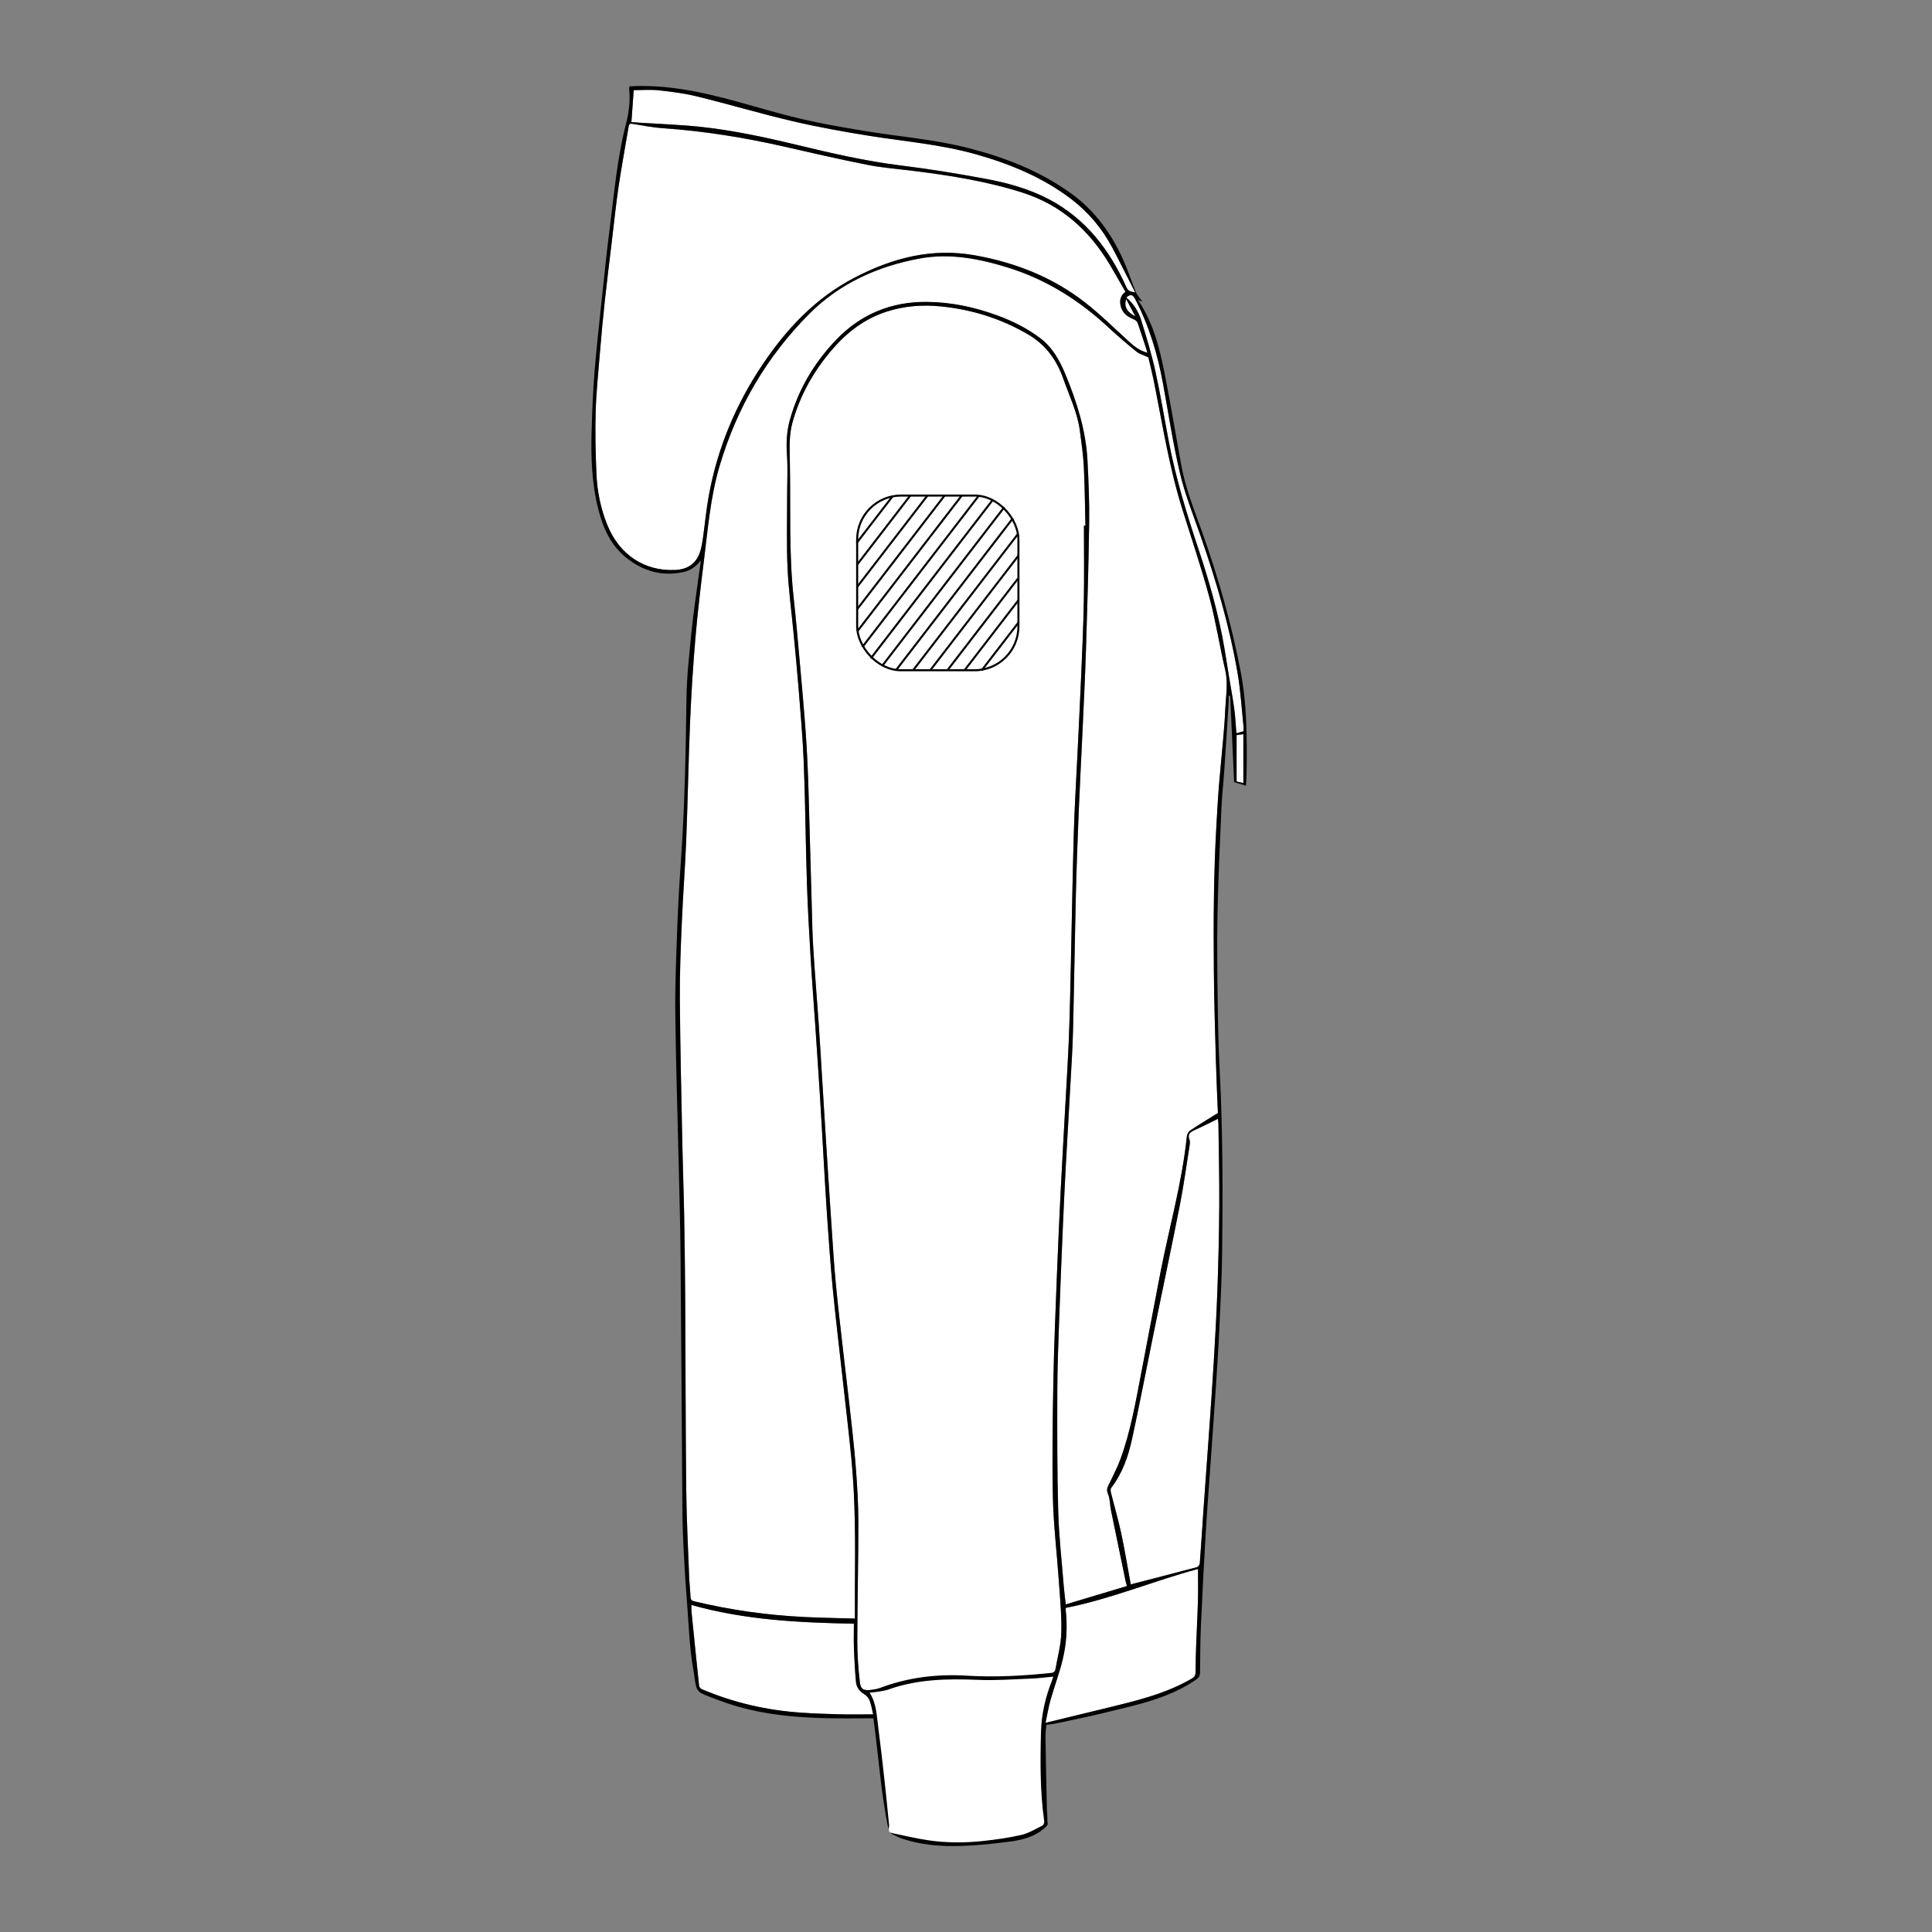 <?xml version="1.0" encoding="UTF-8"?>
<svg xmlns="http://www.w3.org/2000/svg" version="1.1" viewBox="0 0 708.66 708.66">
  <rect x="0" y="0" width="708.66" height="708.66" fill="#808080" stroke="none"/>
  <defs>
    <style>
      .cls-1 {
        fill: #fff;
      }

      .cls-2 {
        fill: none;
        stroke: #000;
        stroke-miterlimit: 10;
        stroke-width: .75px;
      }
    </style>
  </defs>
  <!-- Generator: Adobe Illustrator 28.7.1, SVG Export Plug-In . SVG Version: 1.2.0 Build 142)  -->
  <g>
    <g id="fond">
      <g>
        <path class="cls-1" d="M316.62,618.42l2.19,3.28s2.6,6.02,2.32,9.15,1.78,12.84,1.78,12.84l2.67,23.62.58,4.55,2.88,1.43s15.68,4.17,26.59,3.04l10.9-1.13s11.65-1.46,14.69-4.12l3.04-2.67-1.85-24.73,1.4-19.55,4.25-13.3c-26.62.2-51.33,1.98-71.45,7.57Z"/>
        <path class="cls-1" d="M397.6,192.82c0,9.24.13,18.48-.04,27.72-.17,9.23-.6,18.46-.99,27.68-.4,9.5-.9,19.01-1.35,28.51-.45,9.56-1.05,19.12-1.33,28.68-.46,15.69-.7,31.39-1.06,47.09-.21,9.12-.37,18.25-.72,27.37-.33,8.48-.87,16.96-1.33,25.44-.56,10.34-1.17,20.69-1.69,31.03-.5,10.01-.96,20.03-1.35,30.04-.51,13.19-1.09,26.38-1.34,39.58-.28,14.45-.51,28.92-.19,43.36.22,10.11,1.46,20.19,2.16,30.29.44,6.38,1.09,12.77.93,19.14-.12,4.63-1.4,9.24-2.24,13.84-.07.41-.75.96-1.2,1-10.37,1.1-20.76,1.68-31.19,1.04-10.91-.67-21.55.6-31.83,4.48-1.04.39-2.18.55-3.3.71-2.66.38-3.82-.1-4.13-2.72-.59-4.98-.96-10.02-.95-15.03.02-14.56.4-29.13.39-43.69,0-6.84-.43-13.7-.96-20.53-.57-7.38-1.45-14.74-2.26-22.09-.77-7.02-1.66-14.02-2.45-21.04-.91-8.08-1.87-16.16-2.63-24.26-.63-6.64-1.03-13.31-1.48-19.96-.68-10.1-1.33-20.21-1.98-30.32-.57-8.98-1.12-17.96-1.67-26.94-.36-5.82-.68-11.64-1.09-17.45-.5-7.22-1.1-14.44-1.6-21.66-.31-4.46-.61-8.92-.74-13.39-.51-17.1-.91-34.21-1.44-51.32-.21-6.9-.52-13.81-1.01-20.7-.64-9.02-1.47-18.03-2.28-27.03-.66-7.37-1.3-14.75-2.11-22.1-1.86-16.83-1.09-33.73-1.43-50.6-.1-4.77-.31-9.48.99-14.13,2.81-10.03,7.83-18.88,14.59-26.73,5.44-6.32,11.93-11.27,19.98-13.85,6.44-2.06,13.02-2.58,19.76-1.91,11.47,1.14,22.19,4.48,32.14,10.33,6.43,3.77,10.46,9.36,12.87,16.27,2.19,6.27,5.16,12.29,6.05,18.96.59,4.42,1.23,8.85,1.46,13.3.36,7.19.4,14.39.58,21.58-.18,0-.36,0-.53,0Z"/>
        <path class="cls-1" d="M313.58,593.74c-6.54-.2-12.54-.28-18.53-.58-13.64-.68-27.12-2.56-40.4-5.76-.9-.22-1.3-.59-1.34-1.57-.11-2.54-.42-5.08-.51-7.62-.4-10.7-.96-21.4-1.07-32.1-.25-23.13-.23-46.26-.37-69.4-.06-10.32-.19-20.64-.38-30.95-.16-8.5-.49-16.99-.66-25.49-.36-17.96-.8-35.92-.93-53.89-.07-9.29.33-18.58.72-27.87.43-10.18,1.23-20.34,1.63-30.52.58-14.55.82-29.1,1.43-43.65.43-10.12,1.08-20.23,1.94-30.32.8-9.4,1.91-18.78,3.09-28.14,1.47-11.7,2.38-23.49,5.76-34.88,6.32-21.36,17.18-40.05,32.9-55.83,11.19-11.24,25.09-17.45,40.44-20.3,11.07-2.06,21.95.04,32.58,3.36,13.98,4.36,26.02,11.97,36.71,21.89,3.32,3.08,6.77,6.02,10.28,8.88,1.08.88,2.56,1.26,4.39,2.12.66,2.87,1.54,6.36,2.24,9.88,3.04,15.36,5.51,30.85,10.21,45.84,3.37,10.76,7,21.45,9.93,32.33,2.36,8.75,3.72,17.76,5.79,26.59,1.13,4.83.24,9.56.04,14.33-.16,3.73-.47,7.45-.79,11.17-.49,5.74-1.1,11.48-1.57,17.23-.35,4.29-.56,8.58-.82,12.88-1.11,18.4-1.18,36.82-1.01,55.24.1,10.82.44,21.64.74,32.46.19,6.62.51,13.23.74,19.22-3.67,2.29-6.94,4.25-10.11,6.37-.63.42-1.2,1.38-1.28,2.15-1.73,16.98-6.45,33.37-9.7,50.05-2.36,12.09-4.59,24.2-6.93,36.29-2.11,10.87-3.93,21.82-7.79,32.26-1.07,2.91-2.55,5.66-3.86,8.48-.59,1.28-1.45,2.3-.67,4.05.79,1.8.7,3.98,1.1,5.97,1.78,8.75,3.6,17.5,5.42,26.25.09.43.24.86.47,1.64-7.41,2.22-14.79,4.44-22.45,6.74-.27-2.43-.56-4.42-.72-6.41-.73-9.25-1.81-18.49-2.06-27.75-.41-14.84-.37-29.69-.33-44.53.02-8.61.38-17.22.68-25.83.4-11.38.88-22.76,1.36-34.13.3-7.07.64-14.14,1.02-21.21.54-10.12,1.15-20.23,1.71-30.35.37-6.73.82-13.45.99-20.18.42-16.77.66-33.55,1.06-50.32.24-9.91.61-19.82,1.02-29.73.39-9.51.91-19.01,1.34-28.51.48-10.58,1.01-21.16,1.35-31.74.49-15.46.94-30.93,1.16-46.4.1-7.47-.24-14.96-.62-22.42-.56-11.01-3.83-21.35-8.01-31.48-2.18-5.28-4.79-10.09-9.46-13.58-4.8-3.58-10.09-6.21-15.69-8.26-8.28-3.03-16.81-4.84-25.65-4.93-13.19-.14-24.44,4.51-33.54,14.08-7.96,8.37-13.72,18.07-16.83,29.26-1.16,4.18-1.35,8.4-1.05,12.76.36,5.19.05,10.42.06,15.63.01,8.67-.24,17.35.16,26,.37,8,1.47,15.97,2.22,23.96.62,6.52,1.27,13.05,1.78,19.58.73,9.3,1.59,18.6,1.95,27.92.57,14.67.68,29.35,1.15,44.02.29,9.05.82,18.1,1.35,27.14.48,8.19,1.12,16.37,1.68,24.55.58,8.52,1.16,17.05,1.7,25.57.49,7.8.91,15.59,1.37,23.39.44,7.51.84,15.03,1.37,22.54.61,8.68,1.22,17.37,2.06,26.04,1,10.29,2.24,20.55,3.38,30.82,1.13,10.27,2.37,20.54,3.38,30.82,1.54,15.64,1.43,31.34,1.32,47.04-.03,3.84,0,7.68,0,11.89Z"/>
        <path class="cls-1" d="M412.83,107.04c-1.78,1.25-2.25,3.08-1.81,5.08.56,2.54,2.34,4.02,4.69,4.96.62.24,1.36.78,1.56,1.35,1.25,3.55,2.37,7.14,3.61,10.97-2.88-.72-4.8-2.31-6.69-4.01-5.42-4.9-10.62-10.09-16.38-14.56-11.83-9.18-25.41-14.51-40.12-17.14-15.87-2.85-30.35.9-44.39,8.25-14.16,7.41-24.6,18.5-33.38,31.46-10.01,14.79-16.78,30.94-19.96,48.53-.94,5.16-1.41,10.4-2.15,15.6-.21,1.5-.48,3.01-.9,4.47-1.31,4.55-4.48,6.85-9.19,7.08-11.51.56-20.56-5.77-24.89-16.31-2.53-6.17-3.82-12.65-4.09-19.28-.3-7.41-.49-14.84-.27-22.25.22-7.28.96-14.55,1.56-21.82.52-6.25,1.1-12.49,1.77-18.73.8-7.41,1.72-14.8,2.61-22.2.81-6.73,1.5-13.47,2.49-20.17,1.08-7.31,2.46-14.57,3.67-21.86.15-.91.43-1.2,1.45-1.02,3.72.63,7.46,1.35,11.21,1.61,14.93,1.03,29.65,3.39,44.23,6.7,10.25,2.33,20.48,4.71,30.79,6.74,5.7,1.12,11.53,1.54,17.31,2.27,13.41,1.7,26.74,3.81,39.64,7.96,14.1,4.54,24.36,13.79,31.85,26.35,1.94,3.25,3.78,6.56,5.76,9.99Z"/>
        <path class="cls-1" d="M446.74,410.38c.08.77.19,1.37.19,1.97.12,9.92.37,19.84.31,29.76-.06,10.31-.32,20.63-.68,30.94-.31,8.88-.82,17.76-1.35,26.63-.5,8.41-1.1,16.82-1.69,25.23-.66,9.42-1.37,18.84-2.03,28.26-.48,6.77-.89,13.55-1.4,20.31-.04.49-.58,1.24-1.02,1.36-7.95,2.12-15.92,4.16-23.89,6.22-.21.05-.42.13-.41.12-1.16-6.29-2.18-12.57-3.51-18.79-1.07-5.02-2.53-9.96-3.77-14.94-.13-.53-.18-1.31.1-1.68,4.12-5.33,6.26-11.56,7.66-17.97,2.81-12.86,5.26-25.79,7.89-38.69,3.21-15.71,6.55-31.4,9.65-47.14,1.43-7.25,2.41-14.59,3.57-21.89.1-.66.18-1.43-.05-2.02-.8-1.99.22-2.8,1.87-3.53,2.82-1.26,5.58-2.68,8.57-4.14Z"/>
        <path class="cls-1" d="M439.44,575.49c0,3.68.08,7.51-.02,11.34-.14,5.43-.44,10.86-.64,16.29-.13,3.45-.23,6.91-.25,10.37,0,1.18-.47,1.72-1.49,2.31-10.13,5.86-21.4,8.32-32.57,11.07-6.83,1.68-13.68,3.32-20.96,5.08.63-2.94,1.07-5.71,1.83-8.39,1.4-4.94,3.23-9.76,4.44-14.74,1.44-5.91,1.8-11.96,1.15-18.04-.04-.33,0-.68,0-.99,16.74-3.31,32.45-9.98,48.52-14.28Z"/>
        <path class="cls-1" d="M253.61,588.69c19.5,5.51,39.46,6.51,59.6,6.87,0,3.11-.09,6.1.02,9.08.16,4.11.37,8.23.75,12.33.19,2,1.39,3.47,3.18,4.55.8.48,1.52,1.4,1.85,2.28.58,1.55.84,3.22,1.27,5.02-4.33,0-8.34.08-12.35-.02-4.64-.11-9.28-.28-13.91-.59-12.71-.85-24.99-3.65-36.72-8.68-.4-.17-.82-.75-.87-1.18-.98-9.16-1.9-18.32-2.82-27.48-.07-.69,0-1.39,0-2.19Z"/>
        <path class="cls-1" d="M231.59,44.79c.29-3.99.57-7.83.85-11.73,2.85,0,6.04-.27,9.16.06,4.76.52,9.55,1.13,14.19,2.27,11.66,2.87,23.19,6.3,34.89,9.04,9.22,2.16,18.57,3.84,27.92,5.34,13.21,2.11,26.59,3.19,39.52,6.86,12.48,3.54,24.34,8.43,34.76,16.35,6.37,4.85,11.39,10.85,15.13,17.9,2.83,5.33,5.5,10.74,8.39,16.42-1.45-.43-2.5-.28-3.21-1.87-6.13-13.73-14.9-25.22-28.51-32.37-7.37-3.87-15.35-6.04-23.46-7.53-10.2-1.88-20.46-3.57-30.76-4.83-13.1-1.61-25.89-4.6-38.68-7.68-11.59-2.79-23.26-5.27-35.13-6.53-7.19-.76-14.44-.99-21.67-1.46-1.24-.08-2.47-.18-3.4-.25Z"/>
        <path class="cls-1" d="M413.12,109.13c1.41-1.29,2.38-1.11,3.15.35,5.16,9.83,8.33,20.32,10.32,31.21,2,10.98,3.67,22.04,6.23,32.88,1.8,7.65,4.76,15.03,7.36,22.48,5.84,16.69,10.83,33.61,13.8,51.05,1.09,6.39,1.46,12.9,2.14,19.35.06.56,0,1.13,0,1.78-.86.24-1.67.46-2.62.72-.24-2.97-.36-5.89-.75-8.78-.55-4.07-1.32-8.12-1.98-12.17-.56-3.45-1.07-6.91-1.67-10.35-2.11-12.25-5.49-24.18-9.41-35.96-4.33-13-8.37-26.08-10.94-39.56-1.66-8.69-3.08-17.43-4.98-26.07-1.37-6.21-3.25-12.31-5.11-18.4-1.01-3.3-2.8-6.27-5.54-8.53Z"/>
        <path class="cls-1" d="M456.07,287.2c-.98-.21-1.74-.37-2.49-.53v-17.04c.76-.1,1.57-.22,2.49-.34v17.91Z"/>
        <path class="cls-1" d="M416.45,116.07c-2.5-1.37-4.41-3.07-3.37-6.37,1.12,2.12,2.25,4.25,3.37,6.37Z"/>
      </g>
    </g>
    <g id="tracés">
      <path d="M326.93,672.32c4.46.9,8.89,2,13.39,2.67,6.74,1.01,13.55,1.01,20.32.28,4.7-.51,9.42-1.16,14.02-2.23,2.69-.63,5.17-2.16,7.69-3.41.4-.2.75-1.05.68-1.54-1.55-10.92-1.48-21.89-1.19-32.88.17-6.46,1.6-12.53,3.91-18.47.2-.52.35-1.07.58-1.75-2.81.26-5.48.62-8.17.72-6.45.25-12.91.74-19.35.47-11.16-.47-22.17-.29-32.85,3.5-1.11.39-2.29.59-3.46.78-1.16.2-2.34.28-3.52.41,2.43,3.73,2.57,8.11,3.12,12.36.83,6.5,1.59,13.01,2.31,19.52.61,5.51,1.14,11.02,1.69,16.53.05.55,0,1.1-.21,1.67-2.82-13.39-3.64-27.06-5.53-40.68-5.67,0-11.28.1-16.87-.02-13.46-.29-26.78-1.68-39.48-6.46-9.93-3.74-8.13-2.35-9.78-11.83-1.34-7.71-1.56-15.62-2.18-23.45-.51-6.48-.93-12.96-1.27-19.45-.26-4.98-.44-9.97-.47-14.95-.24-31.18-.4-62.37-.68-93.55-.1-11.5-.45-23.01-.71-34.51-.41-18.02-1.01-36.03-1.22-54.05-.12-10.03.3-20.06.66-30.09.3-8.43.76-16.85,1.35-25.27,1.42-20.02,1.82-40.06,2.08-60.12.11-8.41,1.06-16.82,1.9-25.2.72-7.13,1.82-14.23,2.77-21.33.19-1.45.49-2.88.61-4.44-1.61,2.05-3.53,3.61-6.06,4.2-7.95,1.85-15.02-.17-21.27-5.15-5.8-4.62-8.6-11.08-10.35-18.06-2.29-9.13-2.65-18.46-2.4-27.8.2-7.52.49-15.05,1.1-22.55.79-9.74,1.92-19.45,2.94-29.16.78-7.36,1.52-14.72,2.46-22.05,1.71-13.32,2.82-26.74,6.18-39.79,1.09-4.25,1.54-8.4,1.1-12.71-.02-.21.08-.43.15-.81,6.9-.4,13.7.16,20.5,1.27,13.24,2.16,25.92,6.54,38.87,9.81,8.9,2.25,17.98,3.84,27.05,5.32,12.53,2.06,25.23,3.03,37.58,6.17,13.41,3.4,26.15,8.32,37.53,16.4,9.05,6.42,15.29,15.04,19.72,25.05,1.66,3.76,2.91,7.7,4.49,11.5.47,1.14,1.41,2.08,2.37,3.45-.74-.27-1.1-.4-1.6-.58,5.58,8.26,7.9,17.57,9.76,26.98,2.24,11.28,4.09,22.64,6.18,33.96,1.55,8.36,4.75,16.22,7.59,24.19,5.95,16.71,10.77,33.74,14.12,51.17,2.35,12.26,2.33,24.65,2.18,37.05-.02,1.61-.17,3.21-.25,4.79-1.63-.49-2.95-.9-4.33-1.32-.47-10.34-.96-21.01-1.45-31.67-.18,0-.36,0-.54.01,0,.7.04,1.41,0,2.11-.52,8.3-1.03,16.59-1.59,24.89-.32,4.74-.87,9.47-1.08,14.21-.57,13.13-1.19,26.26-1.45,39.39-.22,11.11-.04,22.22.11,33.33.1,7.87.31,15.75.71,23.62,1.14,22.21,1.16,44.42.89,66.64-.11,9.23-.59,18.46-1.02,27.68-.35,7.52-.83,15.03-1.33,22.54-.64,9.71-1.36,19.41-2.04,29.12-.57,8.13-1.2,16.25-1.68,24.38-.65,11.13-1.23,22.27-1.72,33.41-.25,5.66-.25,11.33-.31,17-.01,1.29-.6,1.97-1.63,2.68-10.07,6.85-21.76,9.18-33.27,12-5.86,1.44-11.78,2.62-17.68,3.89-1.21.26-2.45.37-3.79.57-.12,1.47-.36,2.98-.33,4.48.13,8.67.31,17.33.51,26,.05,1.97.27,3.94.3,5.91,0,.38-.47.83-.81,1.15-3.64,3.42-8.25,4.66-12.97,5.27-5.88.77-11.8,1.41-17.72,1.61-7.64.25-15.26-.33-22.57-2.93-1.19-.42-2.29-1.1-3.43-1.66.05-.06.1-.12.15-.17ZM397.6,192.82c.18,0,.36,0,.53,0-.18-7.19-.22-14.4-.58-21.58-.23-4.45-.87-8.88-1.46-13.3-.89-6.67-3.86-12.7-6.05-18.96-2.41-6.91-6.44-12.49-12.87-16.27-9.96-5.85-20.67-9.19-32.14-10.33-6.74-.67-13.32-.16-19.76,1.91-8.05,2.58-14.53,7.53-19.98,13.85-6.76,7.85-11.78,16.7-14.59,26.73-1.3,4.65-1.09,9.35-.99,14.13.35,16.87-.43,33.77,1.43,50.6.81,7.36,1.46,14.73,2.11,22.1.8,9.01,1.64,18.01,2.28,27.03.49,6.89.8,13.79,1.01,20.7.53,17.1.93,34.21,1.44,51.32.13,4.47.43,8.93.74,13.39.5,7.22,1.1,14.44,1.6,21.66.4,5.81.73,11.63,1.09,17.45.56,8.98,1.1,17.96,1.67,26.94.64,10.11,1.29,20.21,1.98,30.32.45,6.66.85,13.32,1.48,19.96.76,8.1,1.72,16.18,2.63,24.26.79,7.02,1.68,14.02,2.45,21.04.81,7.36,1.69,14.72,2.26,22.09.53,6.83.95,13.68.96,20.53.01,14.56-.36,29.13-.39,43.69,0,5.01.37,10.05.95,15.03.31,2.61,1.47,3.1,4.13,2.72,1.11-.16,2.25-.32,3.3-.71,10.28-3.88,20.92-5.14,31.83-4.48,10.43.64,20.82.05,31.19-1.04.44-.05,1.12-.6,1.2-1,.85-4.6,2.12-9.21,2.24-13.84.16-6.37-.49-12.77-.93-19.14-.69-10.1-1.93-20.19-2.16-30.29-.32-14.45-.08-28.91.19-43.36.25-13.2.83-26.39,1.34-39.58.39-10.02.85-20.03,1.35-30.04.52-10.35,1.13-20.69,1.69-31.03.46-8.48,1-16.96,1.33-25.44.35-9.12.51-18.24.72-27.37.36-15.7.6-31.39,1.06-47.09.28-9.56.87-19.12,1.33-28.68.45-9.5.95-19,1.35-28.51.39-9.23.82-18.45.99-27.68.17-9.24.04-18.48.04-27.72ZM313.58,593.74c0-4.2-.02-8.05,0-11.89.12-15.7.22-31.39-1.32-47.04-1.01-10.29-2.24-20.55-3.38-30.82-1.13-10.27-2.38-20.53-3.38-30.82-.84-8.66-1.45-17.35-2.06-26.04-.53-7.51-.93-15.02-1.37-22.54-.46-7.8-.88-15.6-1.37-23.39-.53-8.53-1.12-17.05-1.7-25.57-.56-8.18-1.2-16.36-1.68-24.55-.53-9.04-1.06-18.09-1.35-27.14-.47-14.67-.58-29.35-1.15-44.02-.36-9.32-1.22-18.62-1.95-27.92-.51-6.53-1.16-13.06-1.78-19.58-.75-7.99-1.85-15.96-2.22-23.96-.4-8.65-.14-17.33-.16-26,0-5.21.29-10.45-.06-15.63-.3-4.36-.11-8.58,1.05-12.76,3.1-11.19,8.86-20.88,16.83-29.26,9.1-9.57,20.35-14.22,33.54-14.08,8.83.09,17.36,1.9,25.65,4.93,5.6,2.05,10.89,4.68,15.69,8.26,4.67,3.49,7.28,8.3,9.46,13.58,4.18,10.14,7.45,20.47,8.01,31.48.38,7.47.72,14.95.62,22.42-.21,15.47-.67,30.93-1.16,46.4-.33,10.58-.87,21.16-1.35,31.74-.43,9.5-.96,19-1.34,28.51-.4,9.91-.78,19.82-1.02,29.73-.41,16.77-.64,33.55-1.06,50.32-.17,6.73-.62,13.46-.99,20.18-.55,10.12-1.16,20.23-1.71,30.35-.38,7.07-.71,14.14-1.02,21.21-.48,11.38-.96,22.75-1.36,34.13-.3,8.61-.65,17.22-.68,25.83-.04,14.84-.08,29.69.33,44.53.26,9.26,1.33,18.5,2.06,27.75.16,2,.44,3.99.72,6.41,7.66-2.3,15.04-4.51,22.45-6.74-.23-.79-.38-1.21-.47-1.64-1.81-8.75-3.64-17.49-5.42-26.25-.41-1.99-.31-4.17-1.1-5.97-.77-1.75.08-2.76.67-4.05,1.31-2.82,2.79-5.58,3.86-8.48,3.85-10.44,5.68-21.39,7.79-32.26,2.34-12.09,4.58-24.2,6.93-36.29,3.25-16.68,7.97-33.07,9.7-50.05.08-.76.64-1.72,1.28-2.15,3.17-2.11,6.45-4.08,10.11-6.37-.24-5.99-.56-12.6-.74-19.22-.3-10.82-.65-21.64-.74-32.46-.17-18.42-.1-36.84,1.01-55.24.26-4.29.47-8.59.82-12.88.47-5.75,1.07-11.48,1.57-17.23.32-3.72.63-7.44.79-11.17.21-4.77,1.09-9.5-.04-14.33-2.07-8.83-3.43-17.84-5.79-26.59-2.94-10.88-6.56-21.57-9.93-32.33-4.7-14.99-7.18-30.48-10.21-45.84-.7-3.52-1.58-7-2.24-9.88-1.83-.86-3.31-1.24-4.39-2.12-3.51-2.86-6.96-5.8-10.28-8.88-10.69-9.92-22.73-17.53-36.71-21.89-10.63-3.32-21.51-5.42-32.58-3.36-15.35,2.85-29.25,9.06-40.44,20.3-15.72,15.79-26.58,34.47-32.9,55.83-3.37,11.39-4.29,23.19-5.76,34.88-1.17,9.36-2.28,18.74-3.09,28.14-.86,10.09-1.51,20.21-1.94,30.32-.62,14.54-.86,29.1-1.43,43.65-.4,10.18-1.2,20.34-1.63,30.52-.39,9.28-.79,18.58-.72,27.87.14,17.96.57,35.93.93,53.89.17,8.5.51,16.99.66,25.49.19,10.32.31,20.63.38,30.95.14,23.13.13,46.27.37,69.4.11,10.7.67,21.4,1.07,32.1.09,2.54.4,5.08.51,7.62.04.98.44,1.35,1.34,1.57,13.29,3.21,26.76,5.09,40.4,5.76,5.99.3,11.99.38,18.53.58ZM412.83,107.04c-1.97-3.43-3.82-6.74-5.76-9.99-7.49-12.56-17.75-21.81-31.85-26.35-12.91-4.15-26.24-6.27-39.64-7.96-5.77-.73-11.61-1.15-17.31-2.27-10.31-2.02-20.54-4.41-30.79-6.74-14.58-3.31-29.3-5.68-44.23-6.7-3.76-.26-7.49-.99-11.21-1.61-1.02-.17-1.3.11-1.45,1.02-1.22,7.29-2.59,14.55-3.67,21.86-.99,6.7-1.69,13.44-2.49,20.17-.89,7.4-1.81,14.79-2.61,22.2-.67,6.23-1.26,12.48-1.77,18.73-.6,7.27-1.35,14.54-1.56,21.82-.22,7.41-.02,14.84.27,22.25.26,6.63,1.55,13.11,4.09,19.28,4.33,10.54,13.38,16.87,24.89,16.31,4.71-.23,7.88-2.53,9.19-7.08.42-1.46.69-2.97.9-4.47.73-5.2,1.21-10.44,2.15-15.6,3.19-17.59,9.96-33.74,19.96-48.53,8.77-12.97,19.22-24.06,33.38-31.46,14.05-7.35,28.52-11.09,44.39-8.25,14.71,2.64,28.29,7.97,40.12,17.14,5.76,4.47,10.96,9.65,16.38,14.56,1.89,1.71,3.81,3.29,6.69,4.01-1.24-3.83-2.36-7.42-3.61-10.97-.2-.57-.95-1.11-1.56-1.35-2.36-.94-4.14-2.42-4.69-4.96-.44-2,.03-3.83,1.81-5.08ZM446.74,410.38c-2.99,1.46-5.74,2.88-8.57,4.14-1.64.73-2.66,1.54-1.87,3.53.24.59.16,1.36.05,2.02-1.16,7.3-2.14,14.64-3.57,21.89-3.1,15.74-6.44,31.42-9.65,47.14-2.63,12.9-5.08,25.83-7.89,38.69-1.4,6.42-3.54,12.64-7.66,17.97-.29.37-.23,1.15-.1,1.68,1.24,4.99,2.7,9.92,3.77,14.94,1.33,6.22,2.35,12.5,3.51,18.79-.01,0,.19-.07.41-.12,7.97-2.06,15.94-4.1,23.89-6.22.44-.12.99-.87,1.02-1.36.51-6.77.93-13.54,1.4-20.31.66-9.42,1.37-18.84,2.03-28.26.59-8.41,1.2-16.81,1.69-25.23.52-8.87,1.04-17.75,1.35-26.63.36-10.31.62-20.62.68-30.94.06-9.92-.19-19.84-.31-29.76,0-.6-.12-1.2-.19-1.97ZM439.44,575.49c-16.07,4.3-31.77,10.97-48.52,14.28,0,.32-.03.66,0,.99.65,6.08.29,12.13-1.15,18.04-1.21,4.98-3.04,9.81-4.44,14.74-.76,2.68-1.2,5.45-1.83,8.39,7.29-1.77,14.13-3.4,20.96-5.08,11.17-2.75,22.44-5.21,32.57-11.07,1.02-.59,1.48-1.12,1.49-2.31.02-3.46.12-6.91.25-10.37.2-5.43.5-10.86.64-16.29.1-3.83.02-7.66.02-11.34ZM253.61,588.69c0,.8-.06,1.5,0,2.19.92,9.16,1.85,18.32,2.82,27.48.05.43.47,1.01.87,1.18,11.73,5.02,24,7.82,36.72,8.68,4.63.31,9.27.48,13.91.59,4.01.1,8.02.02,12.35.02-.44-1.8-.69-3.47-1.27-5.02-.33-.88-1.06-1.79-1.85-2.28-1.79-1.08-2.99-2.56-3.18-4.55-.38-4.1-.6-8.21-.75-12.33-.11-2.98-.02-5.97-.02-9.08-20.14-.37-40.1-1.36-59.6-6.87ZM231.59,44.79c.93.07,2.17.17,3.4.25,7.22.47,14.47.7,21.67,1.46,11.87,1.25,23.53,3.74,35.13,6.53,12.79,3.08,25.58,6.07,38.68,7.68,10.3,1.26,20.56,2.95,30.76,4.83,8.11,1.5,16.09,3.66,23.46,7.53,13.61,7.15,22.38,18.64,28.51,32.37.71,1.6,1.76,1.44,3.21,1.87-2.9-5.68-5.57-11.09-8.39-16.42-3.74-7.05-8.76-13.06-15.13-17.9-10.42-7.93-22.28-12.81-34.76-16.35-12.93-3.67-26.31-4.75-39.52-6.86-9.35-1.49-18.7-3.18-27.92-5.34-11.69-2.74-23.22-6.17-34.89-9.04-4.64-1.14-9.43-1.76-14.19-2.27-3.12-.34-6.31-.06-9.16-.06-.28,3.91-.56,7.74-.85,11.73ZM413.12,109.13c2.73,2.26,4.52,5.23,5.54,8.53,1.87,6.08,3.75,12.19,5.11,18.4,1.9,8.64,3.32,17.38,4.98,26.07,2.58,13.48,6.61,26.56,10.94,39.56,3.93,11.78,7.3,23.71,9.41,35.96.59,3.44,1.1,6.9,1.67,10.35.66,4.06,1.43,8.1,1.98,12.17.39,2.88.51,5.8.75,8.78.96-.26,1.76-.48,2.62-.72,0-.66.05-1.22,0-1.78-.68-6.45-1.05-12.96-2.14-19.35-2.97-17.44-7.96-34.37-13.8-51.05-2.6-7.44-5.56-14.83-7.36-22.48-2.56-10.85-4.22-21.91-6.23-32.88-1.99-10.89-5.16-21.37-10.32-31.21-.77-1.46-1.73-1.64-3.15-.35ZM456.07,287.2v-17.91c-.91.12-1.73.24-2.49.34v17.04c.75.16,1.51.32,2.49.53ZM416.45,116.07c-1.12-2.12-2.25-4.25-3.37-6.37-1.03,3.3.87,4.99,3.37,6.37Z"/>
    </g>
    <g id="logo">
      <g>
        <rect class="cls-2" x="314.41" y="181.77" width="59.15" height="64.08" rx="16.09" ry="16.09"/>
        <line class="cls-2" x1="314.21" y1="199.17" x2="327.35" y2="182.08"/>
        <line class="cls-2" x1="314.41" y1="207.08" x2="333.88" y2="181.77"/>
        <line class="cls-2" x1="314.41" y1="215.26" x2="340.18" y2="181.77"/>
        <line class="cls-2" x1="314.41" y1="223.44" x2="346.47" y2="181.77"/>
        <line class="cls-2" x1="314.51" y1="231.5" x2="352.77" y2="181.77"/>
        <line class="cls-2" x1="316.31" y1="237.34" x2="359" y2="181.85"/>
        <line class="cls-2" x1="319.42" y1="241.48" x2="364.22" y2="183.25"/>
        <line class="cls-2" x1="323.56" y1="244.28" x2="368.37" y2="186.03"/>
        <line class="cls-2" x1="328.64" y1="245.85" x2="371.55" y2="190.07"/>
        <line class="cls-2" x1="334.93" y1="245.85" x2="373.43" y2="195.82"/>
        <line class="cls-2" x1="341.23" y1="245.85" x2="373.56" y2="203.82"/>
        <line class="cls-2" x1="347.52" y1="245.85" x2="373.37" y2="212.26"/>
        <line class="cls-2" x1="353.81" y1="245.85" x2="373.56" y2="220.18"/>
        <line class="cls-2" x1="360.11" y1="245.85" x2="373.56" y2="228.37"/>
      </g>
    </g>
  </g>
</svg>